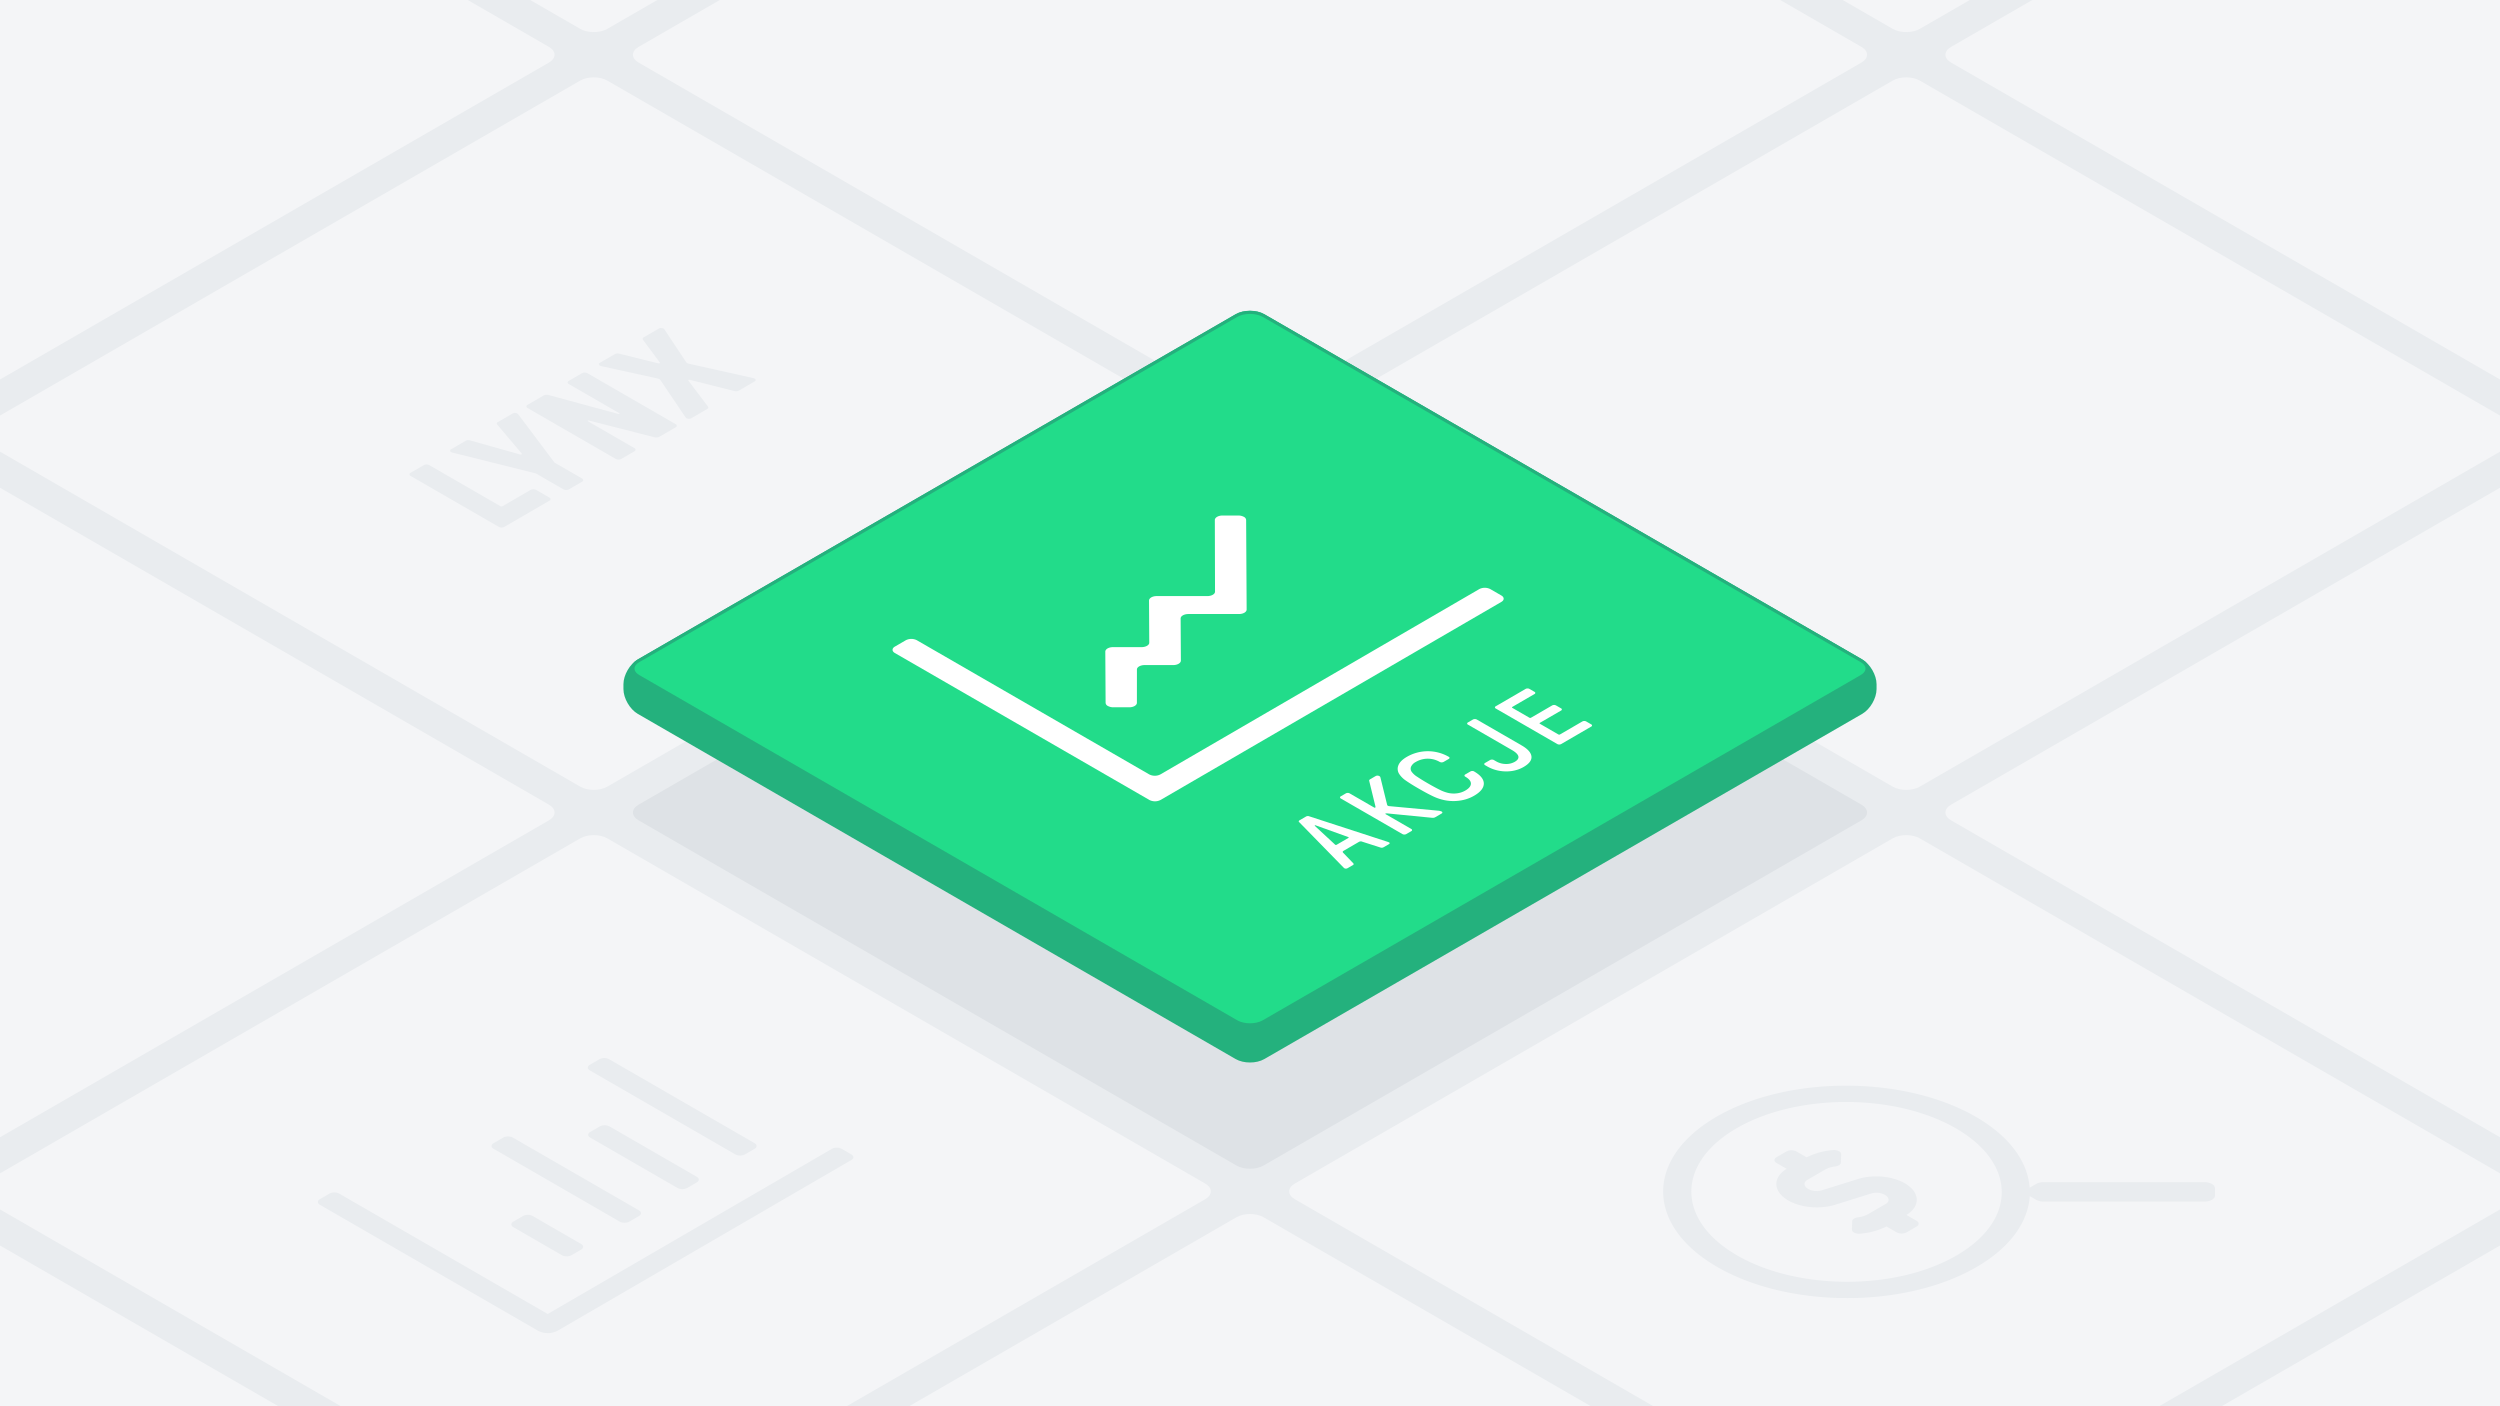 <svg xmlns="http://www.w3.org/2000/svg" viewBox="0 0 1600 900"><defs><style>.cls-1{fill:#e9ecef;}.cls-2{fill:#dee2e6;}.cls-3{fill:#f4f5f7;}.cls-4{isolation:isolate;}.cls-5{fill:#24b17d;}.cls-6{fill:none;stroke:#24b17d;stroke-miterlimit:10;stroke-width:2px;}.cls-7{fill:#22dc8a;}.cls-8{fill:#fff;}</style></defs><g id="Background"><rect class="cls-1" x="-180" y="-100.499" width="1960" height="1116.999"/></g><g id="Small-20x1_copy" data-name="Small-20x1 copy"><path class="cls-2" d="M791.34,745.94c4.763,2.75,12.557,2.75,17.32,0L1191.34,525c4.763-2.75,4.763-7.25,0-10L808.66,294.06c-4.763-2.75-12.557-2.75-17.32,0L408.66,515c-4.763,2.75-4.763,7.25,0,10Z"/><path class="cls-3" d="M371.34,503.453c4.763,2.75,12.557,2.75,17.32,0l382.68-220.94c4.763-2.75,4.763-7.25,0-10L388.66,51.573c-4.763-2.75-12.557-2.75-17.32,0L-11.34,272.513c-4.763,2.75-4.763,7.25,0,10Z"/><path class="cls-3" d="M-48.66,260.966c4.763,2.75,12.557,2.75,17.32,0L351.34,40.025c4.763-2.75,4.763-7.25,0-10L-31.34-190.914c-4.763-2.75-12.557-2.75-17.32,0L-431.34,30.026c-4.763,2.75-4.763,7.25,0,10Z"/><path class="cls-3" d="M1211.34,988.427c4.763,2.75,12.557,2.75,17.32,0l382.68-220.94c4.763-2.75,4.763-7.25,0-10l-382.68-220.94c-4.763-2.75-12.557-2.75-17.32,0L828.66,757.487c-4.763,2.75-4.763,7.25,0,10Z"/><path class="cls-3" d="M1631.34,1230.915c4.763,2.75,12.557,2.75,17.32,0l382.68-220.941c4.763-2.75,4.763-7.25,0-10l-382.68-220.94c-4.763-2.75-12.557-2.75-17.32,0l-382.68,220.94c-4.763,2.75-4.763,7.25,0,10Z"/><path class="cls-3" d="M371.34,988.428c4.763,2.75,12.557,2.75,17.32,0L771.34,767.487c4.763-2.75,4.763-7.25,0-10L388.66,536.547c-4.763-2.75-12.557-2.75-17.32,0L-11.34,757.488c-4.763,2.75-4.763,7.25,0,10Z"/><path class="cls-3" d="M-48.66,745.941c4.763,2.75,12.557,2.75,17.32,0L351.34,525c4.763-2.75,4.763-7.25,0-10L-31.34,294.06c-4.763-2.75-12.557-2.75-17.32,0L-431.34,515c-4.763,2.75-4.763,7.25,0,10Z"/><path class="cls-3" d="M791.34,1230.915c4.763,2.75,12.557,2.75,17.32,0l382.68-220.941c4.763-2.75,4.763-7.25,0-10L808.66,779.035c-4.763-2.75-12.557-2.75-17.32,0L408.66,999.975c-4.763,2.75-4.763,7.25,0,10Z"/><path class="cls-3" d="M-48.66,1230.915c4.763,2.75,12.557,2.75,17.32,0l382.68-220.94c4.763-2.75,4.763-7.25,0-10L-31.34,779.035c-4.763-2.75-12.557-2.75-17.32,0l-382.68,220.94c-4.763,2.75-4.763,7.25,0,10Z"/><path class="cls-3" d="M1211.34,503.453c4.763,2.75,12.557,2.75,17.32,0l382.68-220.94c4.763-2.75,4.763-7.25,0-10L1228.66,51.573c-4.763-2.75-12.557-2.75-17.32,0L828.66,272.513c-4.763,2.75-4.763,7.25,0,10Z"/><path class="cls-3" d="M791.34,260.966c4.763,2.75,12.557,2.75,17.32,0L1191.34,40.025c4.763-2.75,4.763-7.25,0-10L808.66-190.914c-4.763-2.75-12.557-2.75-17.32,0L408.66,30.026c-4.763,2.75-4.763,7.25,0,10Z"/><path class="cls-3" d="M371.34,18.479c4.763,2.75,12.557,2.75,17.32,0L771.34-202.462c4.763-2.75,4.763-7.25,0-10L388.66-433.4c-4.763-2.75-12.557-2.75-17.32,0L-11.34-212.461c-4.763,2.75-4.763,7.25,0,10Z"/><path class="cls-3" d="M1631.34,745.94c4.763,2.75,12.557,2.75,17.32,0L2031.34,525c4.763-2.75,4.763-7.25,0-10L1648.66,294.06c-4.763-2.75-12.557-2.75-17.32,0L1248.66,515c-4.763,2.75-4.763,7.25,0,10Z"/><path class="cls-3" d="M1631.34,260.966c4.763,2.75,12.557,2.75,17.32,0L2031.34,40.025c4.763-2.75,4.763-7.25,0-10L1648.66-190.914c-4.763-2.75-12.557-2.75-17.32,0L1248.66,30.026c-4.763,2.75-4.763,7.25,0,10Z"/><path class="cls-3" d="M1211.34,18.479c4.763,2.75,12.557,2.75,17.32,0l382.68-220.941c4.763-2.75,4.763-7.25,0-10L1228.66-433.4c-4.763-2.75-12.557-2.75-17.32,0L828.66-212.461c-4.763,2.75-4.763,7.25,0,10Z"/><path class="cls-1" d="M1226.586,781.3c1.769,1.021,1.772,2.676.015,3.7l-6.363,3.7a7.019,7.019,0,0,1-6.376,0l-6.519-3.763a45.309,45.309,0,0,1-17.023,4.626,6.558,6.558,0,0,1-3.729-.733,2.292,2.292,0,0,1-1.358-1.94l.186-5.308c.045-1.245,1.636-2.23,3.735-2.51a17.8,17.8,0,0,0,6.594-2.1l11.176-6.5c2.582-1.5,2.319-4.1-.586-5.776a11.569,11.569,0,0,0-8.583-.915l-23.3,7.277c-9.63,3.008-21.932,1.888-29.925-2.728-9.814-5.665-10.214-14.671-1.075-20.278L1137,744.323c-1.768-1.022-1.784-2.677-.027-3.7l6.369-3.7a7.034,7.034,0,0,1,6.383,0l6.518,3.763a45.265,45.265,0,0,1,17.023-4.626,6.552,6.552,0,0,1,3.726.734,2.3,2.3,0,0,1,1.361,1.939l-.186,5.308c-.051,1.249-1.636,2.23-3.741,2.506a17.878,17.878,0,0,0-6.587,2.105l-11.177,6.5c-2.588,1.5-2.325,4.1.586,5.777a11.555,11.555,0,0,0,8.584.914l23.3-7.281c9.631-3.007,21.939-1.883,29.933,2.732,9.813,5.666,10.214,14.671,1.068,20.274Z"/><path class="cls-1" d="M1307.93,769.023a10.049,10.049,0,0,1-4.8-1.154l-4.086-2.359c-1.066,16.477-12.334,32.767-34.008,45.363-45.69,26.552-119.976,26.549-165.958,0s-46.238-69.581-.548-96.133,119.976-26.549,165.965,0c21.81,12.592,33.274,28.881,34.48,45.384l4.1-2.381a9.6,9.6,0,0,1,4.779-1.158l102.937,0a9.756,9.756,0,0,1,4.8,1.147,3.415,3.415,0,0,1,2,2.778l.02,4.575c.018,2.171-3.007,3.929-6.762,3.929Zm-55.7,34.455c38.694-22.486,38.489-58.854-.457-81.34s-101.746-22.485-140.433,0-38.482,58.858.464,81.344,101.739,22.482,140.426,0"/><path class="cls-1" d="M432.451,271.479a1.07,1.07,0,0,1,.011,1.984l-10.054,5.842a4.361,4.361,0,0,1-2.1.668,5.734,5.734,0,0,1-1.643-.185L377,269.165c-.395-.1-.656-.07-.795.07s-.069.3.212.461l29.651,17.118a1.136,1.136,0,0,1,.673.992,1.124,1.124,0,0,1-.662.991l-8.519,4.951a3.986,3.986,0,0,1-3.418,0L337.589,261.1a1.137,1.137,0,0,1-.667-.988,1.114,1.114,0,0,1,.656-.988l10.143-5.894a3.9,3.9,0,0,1,1.931-.568,5.514,5.514,0,0,1,1.733.229l44.265,12.028c.382.095.649.073.789-.074s.055-.306-.251-.483l-32.211-18.6a1.134,1.134,0,0,1-.667-.988,1.106,1.106,0,0,1,.656-.988l8.519-4.95a3.983,3.983,0,0,1,3.417,0Z"/><path class="cls-1" d="M483.026,242.332a1.02,1.02,0,0,1,.545.609c.168.449-.034.84-.617,1.179l-10.016,5.821a3.784,3.784,0,0,1-3.085.291l-28.219-7.1a1.231,1.231,0,0,0-.923.048q-.333.193-.073.531l12.349,16.323c.582.66.42,1.257-.493,1.788l-10.016,5.82a3.316,3.316,0,0,1-2.085.339,2.792,2.792,0,0,1-1.084-.339,1.544,1.544,0,0,1-.583-.579l-16.017-23.739a2.23,2.23,0,0,0-.653-.663,5.8,5.8,0,0,0-1.231-.424l-35.816-7.87a3.924,3.924,0,0,1-1.059-.386,1.31,1.31,0,0,1-.595-.62c-.18-.457,0-.845.56-1.169l9.642-5.6a4.074,4.074,0,0,1,2.913-.192l24.8,6.134a1.214,1.214,0,0,0,.91-.048c.222-.129.253-.31.086-.531L411.6,217.606c-.475-.723-.37-1.287.321-1.689l9.642-5.6a3.212,3.212,0,0,1,2.034-.339,2.743,2.743,0,0,1,1.062.325,1.866,1.866,0,0,1,.662.641l13.787,20.768a2.9,2.9,0,0,0,.716.7,5.317,5.317,0,0,0,1.167.387l40.952,9.153A3.8,3.8,0,0,1,483.026,242.332Z"/><path class="cls-1" d="M331.106,264.672a1.935,1.935,0,0,1,.671.63l23.147,30.787,17.648,10.189a1.07,1.07,0,0,1,.011,1.983l-8.519,4.95a3.981,3.981,0,0,1-3.418,0L343,303.019l-53.232-13.3a3.743,3.743,0,0,1-1.084-.391,1.149,1.149,0,0,1-.545-.6c-.2-.468-.017-.862.535-1.183l9.394-5.459a3.6,3.6,0,0,1,2.913-.192l31.858,8.957a1.338,1.338,0,0,0,.96-.048c.248-.129.279-.309.08-.556L318.31,271.819c-.589-.656-.478-1.224.321-1.688l9.4-5.459a3.283,3.283,0,0,1,2.079-.336A2.678,2.678,0,0,1,331.106,264.672Z"/><path class="cls-1" d="M351.626,318.45a1.2,1.2,0,0,1,.7.976,1.12,1.12,0,0,1-.682,1l-28.925,16.809a3.951,3.951,0,0,1-3.417,0l-56.549-32.649a1.155,1.155,0,0,1-.674-.984,1.127,1.127,0,0,1,.663-.992l8.519-4.95a3.357,3.357,0,0,1,1.709-.387,3.435,3.435,0,0,1,1.708.383l45.427,26.227a1.555,1.555,0,0,0,1.667,0L339.641,313.5a3.983,3.983,0,0,1,3.417,0Z"/><g class="cls-4"><path class="cls-1" d="M377.492,685.057c-1.711-.988-1.714-2.6-.021-3.583l6.166-3.583a6.826,6.826,0,0,1,6.186,0l93.107,53.756c1.711.988,1.72,2.595.02,3.583l-6.165,3.583a6.838,6.838,0,0,1-6.186,0Z"/><path class="cls-1" d="M445.951,756.732l-6.166,3.583a6.826,6.826,0,0,1-6.186,0l-55.866-32.254c-1.7-.985-1.719-2.6-.02-3.583l6.166-3.583a6.844,6.844,0,0,1,6.186,0l55.865,32.254C447.641,754.137,447.644,755.747,445.951,756.732Z"/><path class="cls-1" d="M408.951,778.234l-6.172,3.586a6.838,6.838,0,0,1-6.186,0L315.9,735.231c-1.705-.985-1.714-2.6-.021-3.583l6.172-3.587a6.85,6.85,0,0,1,6.186,0l80.7,46.589C410.642,775.638,410.645,777.249,408.951,778.234Z"/><path class="cls-1" d="M544.847,738.816c1.711.988,1.726,2.592.02,3.583L356.773,851.707a13.63,13.63,0,0,1-12.378,0L204.731,771.068c-1.711-.987-1.72-2.6-.02-3.583l6.172-3.586a6.824,6.824,0,0,1,6.185,0l133.459,77.052L532.449,735.23a6.811,6.811,0,0,1,6.185,0Z"/></g><path class="cls-1" d="M371.925,796.156c1.711.988,1.72,2.6.02,3.583l-6.166,3.583a6.836,6.836,0,0,1-6.185,0L328.558,785.4c-1.7-.985-1.714-2.6-.02-3.584l6.165-3.582a6.838,6.838,0,0,1,6.186,0Z"/></g><g id="Artwork"><path class="cls-5" d="M791.34,676.94c4.763,2.75,12.557,2.75,17.32,0L1191.34,456c4.763-2.75,8.66-9.5,8.66-15v-3.094c0-5.5-3.9-12.25-8.66-15L808.66,201.966c-4.763-2.75-12.557-2.75-17.32,0L408.66,422.906c-4.763,2.75-8.66,9.5-8.66,15V441c0,5.5,3.9,12.25,8.66,15Z"/><path class="cls-6" d="M791.34,676.94c4.763,2.75,12.557,2.75,17.32,0L1191.34,456c4.763-2.75,8.66-9.5,8.66-15v-3.094c0-5.5-3.9-12.25-8.66-15L808.66,201.966c-4.763-2.75-12.557-2.75-17.32,0L408.66,422.906c-4.763,2.75-8.66,9.5-8.66,15V441c0,5.5,3.9,12.25,8.66,15Z"/><path class="cls-7" d="M791.34,653.846c4.763,2.75,12.557,2.75,17.32,0l382.68-220.94c4.763-2.75,4.763-7.25,0-10L808.66,201.966c-4.763-2.75-12.557-2.75-17.32,0L408.66,422.906c-4.763,2.75-4.763,7.25,0,10Z"/><path class="cls-6" d="M791.34,653.846c4.763,2.75,12.557,2.75,17.32,0l382.68-220.94c4.763-2.75,4.763-7.25,0-10L808.66,201.966c-4.763-2.75-12.557-2.75-17.32,0L408.66,422.906c-4.763,2.75-4.763,7.25,0,10Z"/><path class="cls-8" d="M870.665,538.5a2.548,2.548,0,0,0-.953.309l-9.87,5.736c-.552.321-.652.7-.293,1.139l6.543,6.805c.4.457.316.851-.236,1.172l-3.45,2a2.048,2.048,0,0,1-.979.258,1.676,1.676,0,0,1-.866-.154,3.885,3.885,0,0,1-.838-.69l-28.247-28.911a.548.548,0,0,1-.27-.6.965.965,0,0,1,.5-.571l4.161-2.419a2.359,2.359,0,0,1,.985-.291,2.107,2.107,0,0,1,1.045.155l50,16.267a6.344,6.344,0,0,1,1.193.483.5.5,0,0,1,.27.5.78.78,0,0,1-.448.572l-3.445,2a2.505,2.505,0,0,1-2.023.14l-11.769-3.767A1.928,1.928,0,0,0,870.665,538.5ZM855.524,540.6l7.371-4.284c.343-.2.381-.376.111-.532a1.589,1.589,0,0,0-.293-.124l-20.552-7.391c-.281-.11-.478-.136-.6-.066l-.114.066c-.083.048-.037.162.116.347l12.827,11.88.185.174a.9.9,0,0,0,.948-.07"/><path class="cls-8" d="M922.665,519.393c.326.188.473.4.455.638s-.207.468-.562.675l-3.927,2.282a2.872,2.872,0,0,1-1.073.379,5.386,5.386,0,0,1-1.247,0L888.027,520.6a3.122,3.122,0,0,0-1.305.07c-.2.118-.119.276.239.483l16.274,9.4a.736.736,0,0,1,.008,1.378l-3.273,1.9a2.695,2.695,0,0,1-2.38,0l-39.483-22.8a.83.83,0,0,1-.488-.693.807.807,0,0,1,.474-.689l3.273-1.9a2.388,2.388,0,0,1,1.188-.277,2.414,2.414,0,0,1,1.2.28l15.611,9.013a.76.76,0,0,0,.777.1c.2-.114.214-.472.057-1.069l-3.908-16.027c-.13-.391.11-.76.706-1.106l3.388-1.969a2.312,2.312,0,0,1,1.22-.3,2.584,2.584,0,0,1,1.224.332,1.306,1.306,0,0,1,.6.689l4.338,17.65a1.027,1.027,0,0,0,.481.623,2.072,2.072,0,0,0,.9.24l31.256,2.9A6.267,6.267,0,0,1,922.665,519.393Z"/><path class="cls-8" d="M960.872,381.116c1.947,1.124,1.964,2.964.029,4.088L742.709,512a7.814,7.814,0,0,1-7.064,0L572.709,417.932c-1.954-1.128-1.958-2.967-.023-4.092l7.041-4.091a7.791,7.791,0,0,1,7.057,0l148.769,85.892a7.821,7.821,0,0,0,7.064,0l204.117-118.62a7.806,7.806,0,0,1,7.057,0Z"/><path class="cls-8" d="M1018.421,463.613a.742.742,0,0,1,0,1.383L999.107,476.22a2.695,2.695,0,0,1-2.38,0l-39.483-22.8a.813.813,0,0,1-.487-.693.8.8,0,0,1,.473-.69l19.195-11.154a2.694,2.694,0,0,1,2.392,0l3.288,1.9a.738.738,0,0,1,0,1.383l-14.145,8.22c-.394.228-.386.461.01.689l10.771,6.219a1.109,1.109,0,0,0,1.183,0l13.492-7.841a2.731,2.731,0,0,1,2.393,0l3.288,1.9a.737.737,0,0,1,0,1.382l-13.492,7.841c-.393.228-.386.46.01.689L997.284,470a1.11,1.11,0,0,0,1.19,0l14.266-8.29a2.725,2.725,0,0,1,2.386,0Z"/><path class="cls-8" d="M973.828,477.05q5.861,3.384,6.3,7.011t-4.971,6.771a20.983,20.983,0,0,1-7.526,2.607,24.814,24.814,0,0,1-8.2-.155,23.636,23.636,0,0,1-7.589-2.765l-1.436-.829a.81.81,0,0,1-.481-.689.788.788,0,0,1,.473-.69l3.273-1.9a2.332,2.332,0,0,1,1.189-.276,2.363,2.363,0,0,1,1.191.276l1.437.829a12.539,12.539,0,0,0,6.182,1.711,11,11,0,0,0,5.8-1.4c1.827-1.062,2.577-2.23,2.277-3.506s-1.694-2.632-4.172-4.062l-28.111-16.23a.831.831,0,0,1-.488-.693.818.818,0,0,1,.48-.693l3.267-1.9a2.7,2.7,0,0,1,2.386,0Z"/><path class="cls-8" d="M943.33,493.664q6.34,3.66,6.313,7.84-.043,4.174-6.162,7.738a24.954,24.954,0,0,1-9.318,3.159,28.629,28.629,0,0,1-9.687-.295,32.2,32.2,0,0,1-7.345-2.485q-3.646-1.729-8.975-4.8t-8.315-5.183a15.331,15.331,0,0,1-4.32-4.25,5.943,5.943,0,0,1-.54-5.61q1.148-2.921,5.423-5.408a26.852,26.852,0,0,1,26.894.037.651.651,0,0,1,.392.637.845.845,0,0,1-.5.675l-3.33,1.935a2.727,2.727,0,0,1-2.387,0,15.181,15.181,0,0,0-15.381,0,6.7,6.7,0,0,0-3,2.986,3.417,3.417,0,0,0,.35,3.266,12.439,12.439,0,0,0,3.594,3.244q2.76,1.869,6.948,4.283t7.411,4.007a24.014,24.014,0,0,0,5.619,2.075,16.334,16.334,0,0,0,5.633.188,14.107,14.107,0,0,0,5.151-1.743q3.569-2.075,3.583-4.442t-3.633-4.471a.81.81,0,0,1-.481-.69.788.788,0,0,1,.473-.689l3.33-1.935a2.387,2.387,0,0,1,1.157-.295A2.055,2.055,0,0,1,943.33,493.664Z"/><path class="cls-8" d="M796.09,330.791a2.43,2.43,0,0,1,1.441,2.036l.323,57.262c.009,1.585-2.192,2.916-4.973,2.89h-32.3c-2.736,0-5.026,1.279-4.973,2.89l.158,26.891c.009,1.585-2.192,2.916-4.973,2.89H732.6c-2.737,0-5.02,1.276-4.967,2.887l-.014,21.243c.009,1.585-2.192,2.916-4.973,2.89l-10.061,0a7.273,7.273,0,0,1-3.561-.852,2.428,2.428,0,0,1-1.438-2.035l-.191-32.722c-.009-1.585,2.2-2.912,4.973-2.89l18.182,0c2.736,0,5.026-1.279,4.973-2.89l-.151-26.894c-.009-1.585,2.185-2.912,4.966-2.887l32.31,0c2.736,0,5.02-1.276,4.966-2.887l-.117-45.783c-.009-1.585,2.192-2.915,4.973-2.89h10.055A7.28,7.28,0,0,1,796.09,330.791Z"/></g></svg>